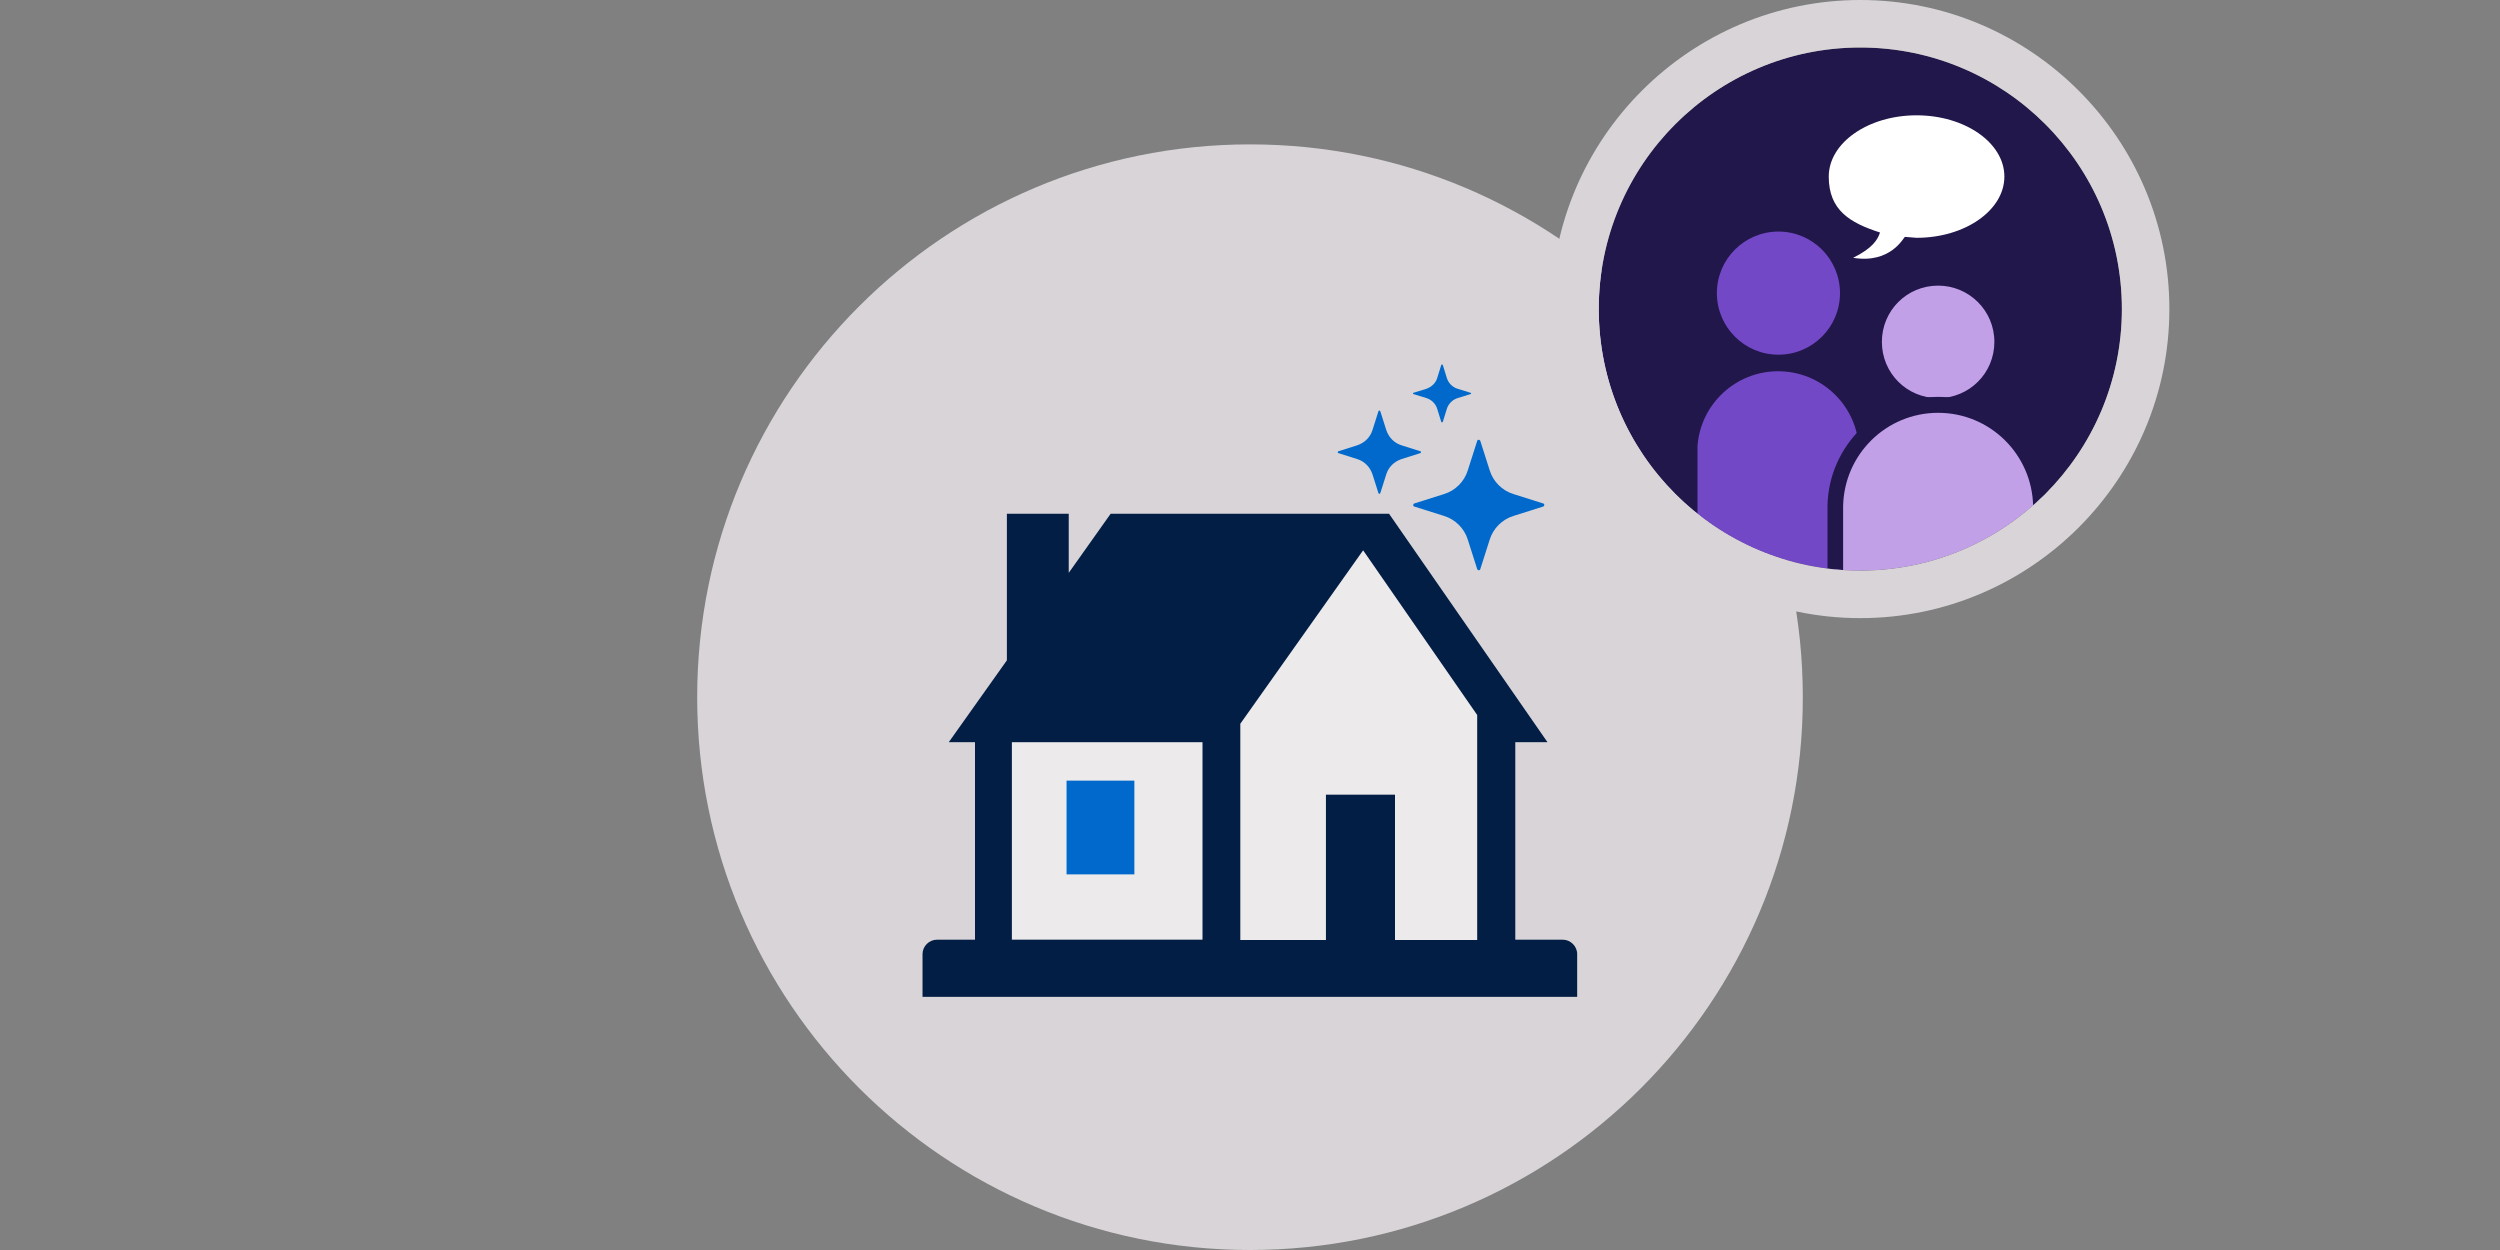 <?xml version="1.0" encoding="UTF-8"?>
<svg id="Layer_1" xmlns="http://www.w3.org/2000/svg" xmlns:xlink="http://www.w3.org/1999/xlink" version="1.1" viewBox="0 0 800 400">
  <rect x="0" y="0" width="800" height="400" fill="#808080" stroke="none"/>
  <!-- Generator: Adobe Illustrator 29.0.1, SVG Export Plug-In . SVG Version: 2.1.0 Build 192)  -->
  <defs>
    <style>
      .st0 {
        fill: none;
      }

      .st1 {
        fill: #031e45;
      }

      .st2 {
        fill: #21174b;
      }

      .st3 {
        fill: #d8d4d7;
      }

      .st4, .st5 {
        fill: #7348c6;
      }

      .st5, .st6 {
        fill-rule: evenodd;
      }

      .st7 {
        fill: #0069cb;
      }

      .st8 {
        fill: #fff;
      }

      .st9 {
        fill: #eceaeb;
      }

      .st6 {
        fill: #c1a0e8;
      }

      .st10 {
        clip-path: url(#clippath);
      }
    </style>
    <clipPath id="clippath">
      <circle class="st0" cx="595.3" cy="98.9" r="83.7"/>
    </clipPath>
  </defs>
  <g>
    <path class="st3" d="M400,395.1c-94.9,0-172-77.2-172-172S305.1,51.1,400,51c46,0,89.2,17.9,121.6,50.3,32.5,32.5,50.4,75.7,50.4,121.7s-17.8,89.1-50.4,121.6c-32.5,32.5-75.7,50.4-121.7,50.4h.1Z"/>
    <path class="st3" d="M400,55.9c44.6,0,86.6,17.4,118.1,48.9,31.5,31.5,48.9,73.6,49,118.3,0,44.6-17.3,86.6-48.9,118.2-31.6,31.6-73.6,49-118.2,49s-86.6-17.4-118.2-49-49-73.6-49-118.2,17.4-86.6,49-118.2c31.6-31.6,73.5-49,118.2-49h0M400,46.2h0c-97.7,0-176.9,79.2-176.9,176.9s79.2,176.9,176.9,176.9,177-79.2,176.9-176.9c0-97.9-79.2-176.9-176.9-176.9h0Z"/>
  </g>
  <path class="st9" d="M295.2,305.3v13.7h209.5v-13.7c0-2.5-2.1-4.6-4.6-4.6h-15.2v-63.2h10.3l-50.7-73.1h-89.1l-13.4,18.9v-18.9h-19.8v46.9l-18.6,26.2h8.4v63.2h-12.2c-2.5,0-4.6,2.1-4.6,4.6"/>
  <g>
    <path class="st1" d="M323.8,237.5h61v63.2h-61v-63.2h0ZM396.9,300.8v-69.2l39.3-55.5,36.5,52.7v72h-26.3v-46.5h-22.1v46.5h-27.4ZM295.2,305.3v13.7h209.5v-13.7c0-2.5-2.1-4.6-4.6-4.6h-15.2v-63.2h10.3l-50.7-73.1h-89.1l-13.4,18.9v-18.9h-19.8v46.9l-18.6,26.2h8.4v63.2h-12.2c-2.5,0-4.6,2.1-4.6,4.6"/>
    <rect class="st7" x="341.3" y="249.8" width="21.7" height="30"/>
  </g>
  <g id="Mini_Icon">
    <g>
      <g>
        <circle class="st2" cx="595.3" cy="98.9" r="83.7"/>
        <g class="st10">
          <g>
            <path class="st8" d="M613.3,36.9c-15.5,0-28.1,8.8-28.1,19.6s6.8,14.8,16.4,17.9c-.8,2.5-2.6,5.1-8.6,8.1,12.2,2,16.2-6.7,16.6-6.7.7,0,3,.3,3.7.3,15.5,0,28.1-8.8,28.1-19.6s-12.6-19.6-28.1-19.6h0Z"/>
            <g>
              <circle class="st4" cx="569.1" cy="93.8" r="19.7"/>
              <path class="st5" d="M594.8,142.7c-1-13.4-12.2-23.9-25.8-23.9s-24.8,10.5-25.8,23.9h0v73.6h51.9v-73.6h-.2Z"/>
            </g>
            <g>
              <g>
                <path class="st6" d="M620.2,129.8c-11.3,0-20.5-9.2-20.5-20.5s9.2-20.5,20.5-20.5,20.5,9.2,20.5,20.5-9.2,20.5-20.5,20.5Z"/>
                <path class="st2" d="M620.2,91.4c9.9,0,18,8,18,18s-8,18-18,18-18-8-18-18,8-18,18-18M620.2,86.3c-12.7,0-23,10.3-23,23s10.3,23,23,23,23-10.3,23-23-10.3-23-23-23h0Z"/>
              </g>
              <g>
                <path class="st6" d="M587.3,206.9v-44.9c.3-17.9,15.1-32.4,32.9-32.4s31.2,13.2,32.8,29.9h0v47.4h-65.9.2Z"/>
                <path class="st2" d="M620.2,132.1c16.6,0,30.1,13.3,30.4,29.9h0v42.4h-60.8v-42.4c.3-16.6,13.8-29.9,30.4-29.9M620.2,127c-19.2,0-35.1,15.7-35.4,34.9v47.5h70.9v-52.5h-.5c-2.7-16.9-17.5-29.9-35-29.9h0Z"/>
              </g>
            </g>
          </g>
        </g>
      </g>
      <path class="st3" d="M595.3,15.2c46.2,0,83.7,37.5,83.7,83.7s-37.5,83.7-83.7,83.7-83.7-37.5-83.7-83.7,37.5-83.7,83.7-83.7M595.3,0C540.8,0,496.4,44.4,496.4,98.9s44.4,98.9,98.9,98.9,98.9-44.4,98.9-98.9S649.8,0,595.3,0h0Z"/>
    </g>
  </g>
  <g>
    <path class="st7" d="M473.7,182.1l3-9.4c1.1-3.6,4-6.5,7.6-7.6l9.5-3c.5-.2.5-.9,0-1l-9.5-3c-3.6-1.1-6.5-4-7.6-7.6l-3-9.4c-.2-.5-.9-.5-1,0l-3,9.4c-1.1,3.6-4,6.5-7.6,7.6l-9.5,3c-.5.2-.5.9,0,1l9.5,3c3.6,1.1,6.5,4,7.6,7.6l3,9.4c.2.5.9.5,1,0Z"/>
    <path class="st7" d="M441.7,157.8l1.9-6c.7-2.3,2.5-4.1,4.9-4.9l6-1.9c.3-.1.3-.6,0-.6l-6-1.9c-2.3-.7-4.1-2.5-4.9-4.9l-1.9-6c-.1-.3-.5-.3-.6,0l-1.9,6c-.7,2.3-2.5,4.1-4.9,4.9l-6,1.9c-.3.1-.3.6,0,.6l6,1.9c2.3.7,4.1,2.5,4.9,4.9l1.9,6c.1.3.5.3.6,0Z"/>
    <path class="st7" d="M461.7,135l1.3-4.2c.5-1.6,1.8-2.9,3.4-3.4l4.2-1.3c.2,0,.2-.4,0-.4l-4.2-1.3c-1.6-.5-2.9-1.8-3.4-3.4l-1.3-4.2c0-.2-.4-.2-.5,0l-1.3,4.2c-.5,1.6-1.8,2.8-3.4,3.4l-4.2,1.3c-.2,0-.2.4,0,.4l4.2,1.3c1.6.5,2.9,1.8,3.4,3.4l1.3,4.2c0,.2.4.2.5,0Z"/>
  </g>
</svg>